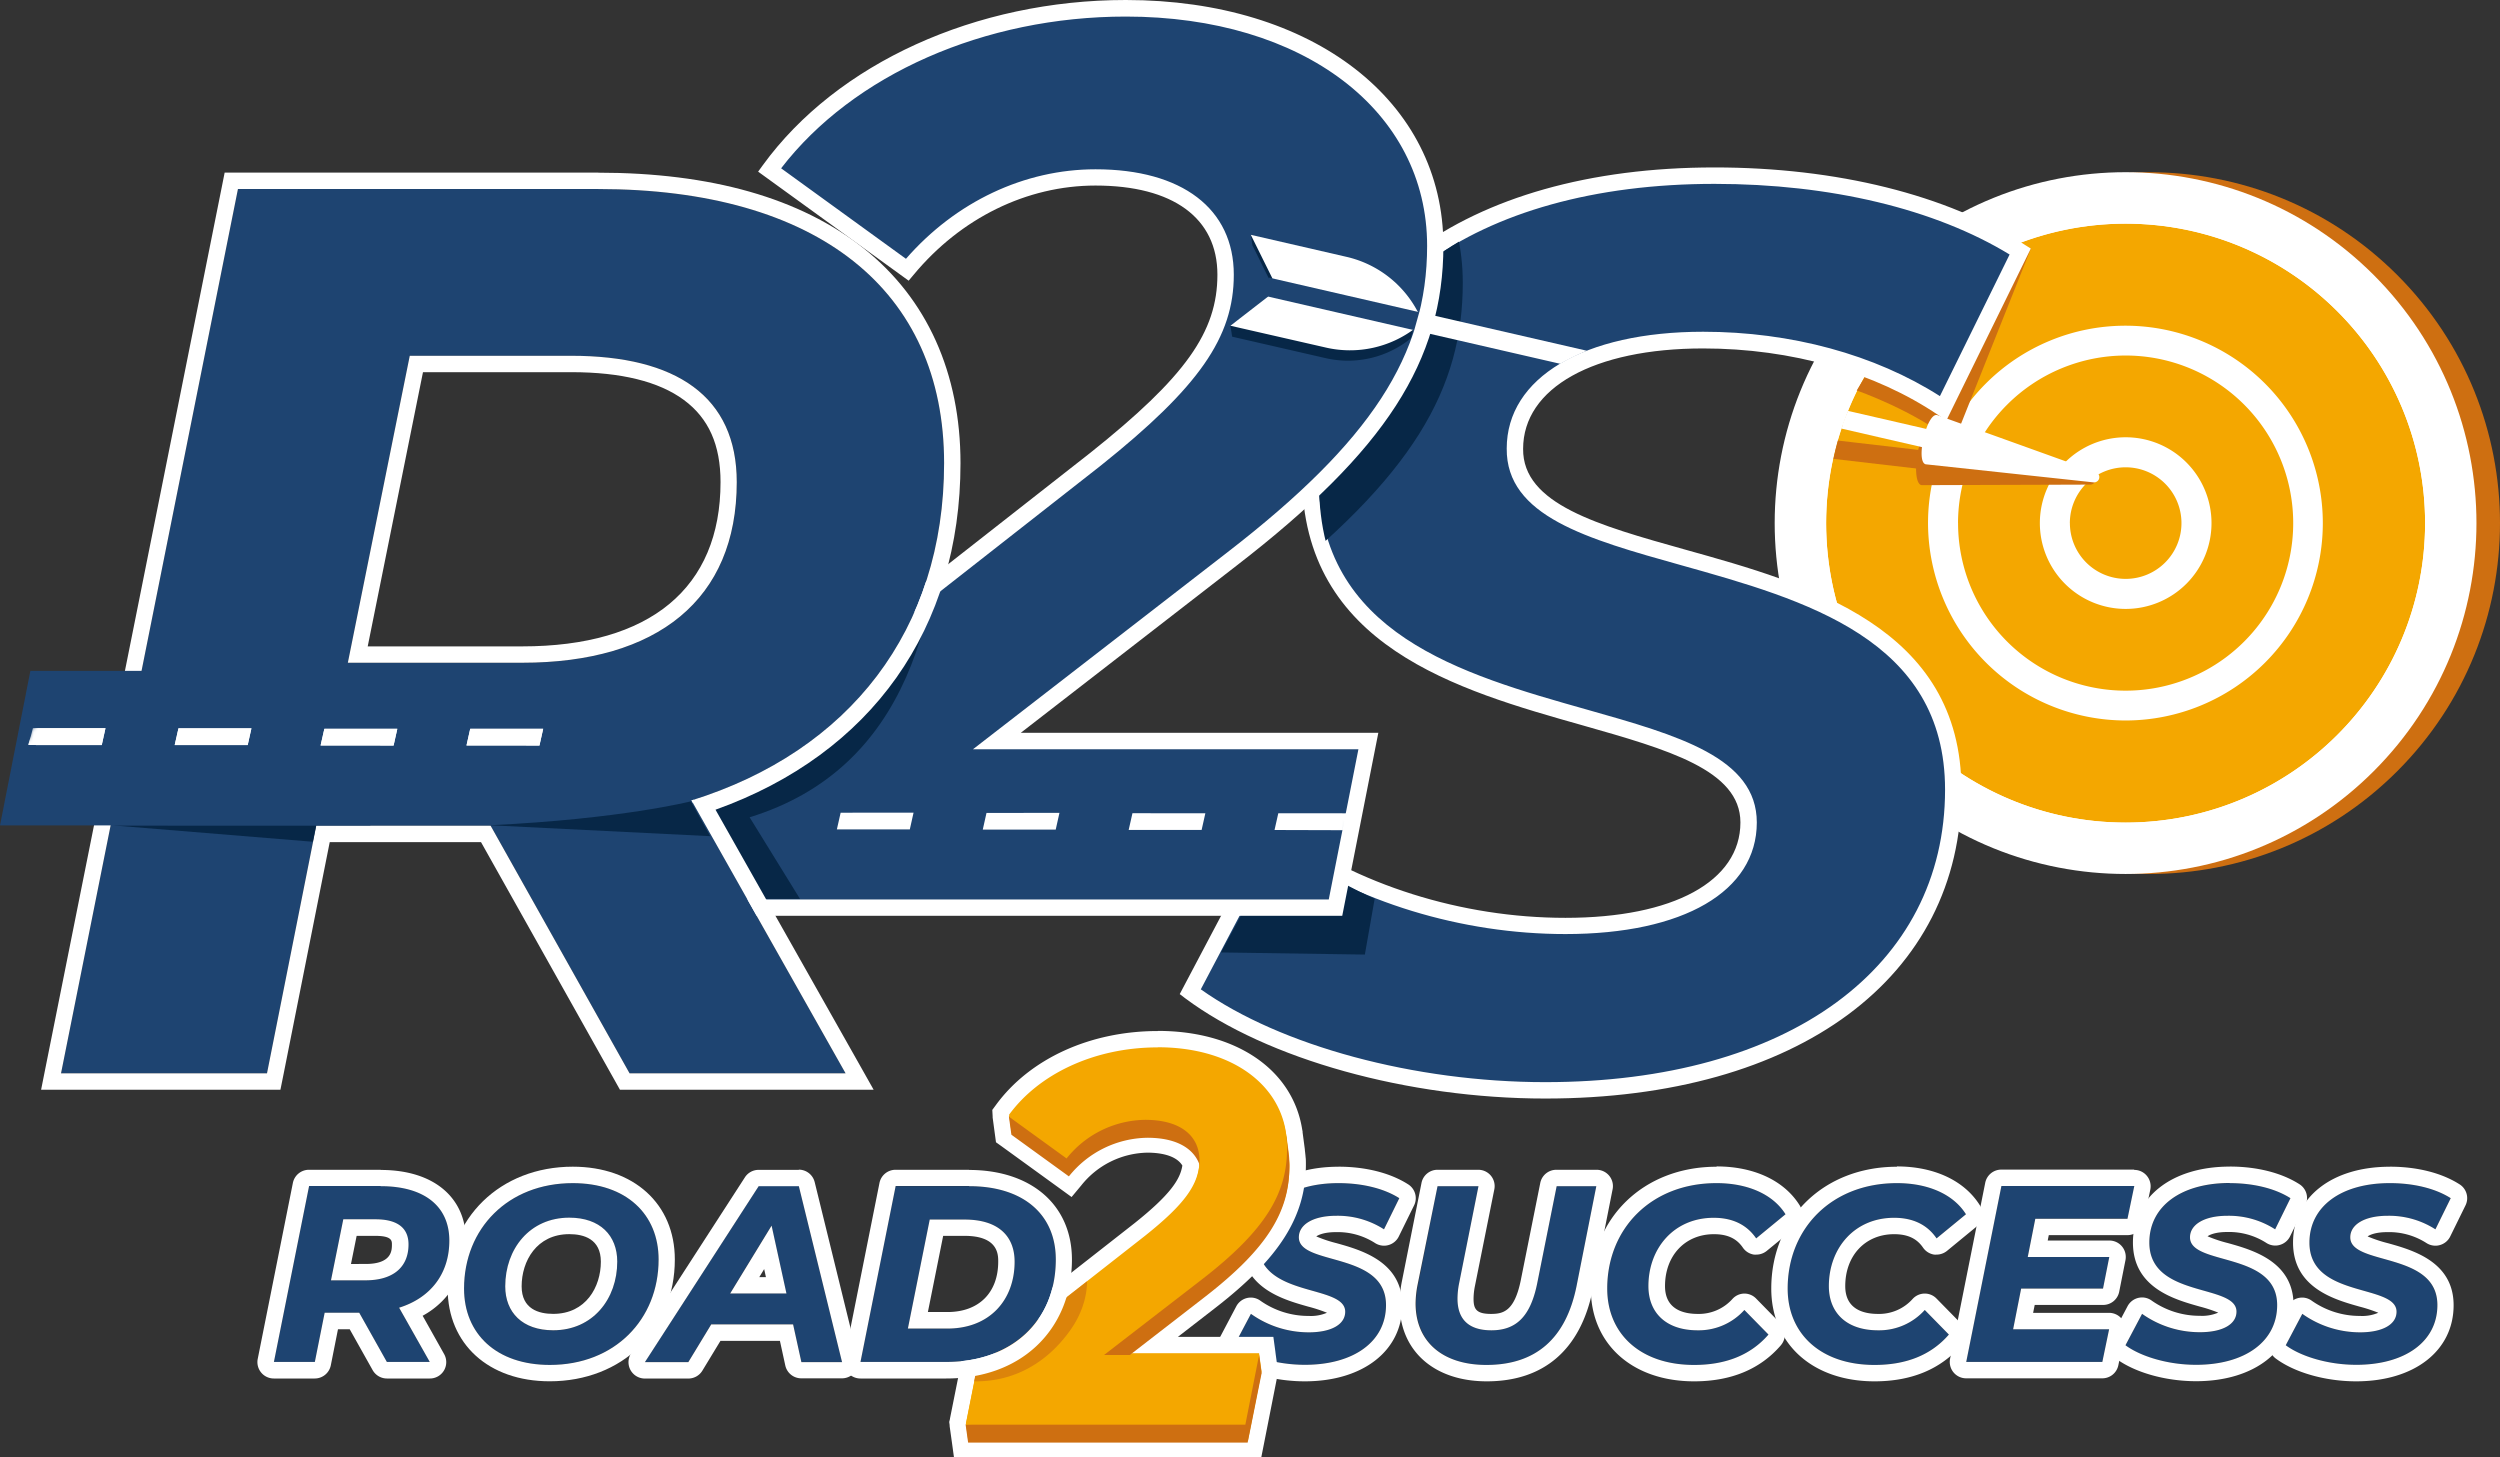 <svg xmlns="http://www.w3.org/2000/svg" xmlns:xlink="http://www.w3.org/1999/xlink" viewBox="0 0 582.59 339.62"><rect x="0" y="0" width="582.59" height="339.62" fill="#333333" stroke="none"/><defs><style>.cls-1{fill:url(#Degradado_sin_nombre);}.cls-2{fill:url(#Degradado_sin_nombre-3);}.cls-3{fill:none;}.cls-13,.cls-4{fill:#ce6f11;}.cls-5{fill:#fff;}.cls-6{fill:#f4a700;}.cls-7{fill:#1e4471;}.cls-8{clip-path:url(#clip-path);}.cls-9{clip-path:url(#clip-path-2);}.cls-10{fill:#072747;}.cls-11{clip-path:url(#clip-path-3);}.cls-12{clip-path:url(#clip-path-4);}.cls-13{opacity:0.63;}.cls-14{mask:url(#mask);}.cls-15{mask:url(#mask-3);}</style><linearGradient id="Degradado_sin_nombre" x1="4.68" y1="172.31" x2="135.48" y2="172.31" gradientTransform="matrix(0.98, 0, -0.23, 1.02, 40.68, -3.56)" gradientUnits="userSpaceOnUse"><stop offset="0" stop-color="#fff"/><stop offset="1"/></linearGradient><linearGradient id="Degradado_sin_nombre-3" x1="101.87" y1="223.08" x2="232.67" y2="223.08" gradientTransform="matrix(-0.98, 0, 0.23, -1.02, 364.53, 418.66)" xlink:href="#Degradado_sin_nombre"/><clipPath id="clip-path"><circle class="cls-3" cx="495.56" cy="121.31" r="69.79" transform="translate(59.36 385.94) rotate(-45)"/></clipPath><clipPath id="clip-path-2"><path class="cls-3" d="M364.05,258.07c-31.93,0-63.7-13.34-82.71-27.52H279.9l18.48-34.22,3.51,2.4c18.27,13.43,42.65,21.12,66.87,21.12,25.15,0,40.78-12.39,40.78-26.1,0-12.23-17-17-36.75-22.61-29.14-8.23-65.4-18.48-65.4-58.34,0-43.55,37.72-71.68,96.11-71.68,28.49,0,54.15,6.38,72.27,18l1.44.92-19.68,40-1.82-1.24c-14.78-10-34.26-15.56-54.86-15.56-25.49,0-42,9.18-42,23.4-.12,12.87,17.46,17.79,37.81,23.49,28.66,8,64.34,18,64.34,56C461.05,229.82,423,258.07,364.05,258.07Z"/></clipPath><clipPath id="clip-path-3"><path class="cls-3" d="M233.2,171h86.55l-7.65,38.48h-156l6.38-26.72,94.38-74.59c23.26-18.36,29.66-31.31,29.66-44.72S276.18,41,256.16,41c-16.48,0-32.38,7.58-43.86,21.27l-32.09-23c16.49-22.45,47.4-37.31,83-37.31,43.57,0,72.12,23,72.12,54.8,0,24.19-11.18,44.59-47.39,72.28Z"/></clipPath><clipPath id="clip-path-4"><path class="cls-3" d="M257.26,315.37H293.4l-3.2,16.22H225.06l2.58-12.91L266.85,288c9.71-7.75,12.66-12.3,12.66-17.95s-4.3-9.46-12.66-9.46a23.81,23.81,0,0,0-18.31,9l-13.4-9.71c6.88-9.47,19.79-15.73,34.66-15.73,18.19,0,30.11,9.71,30.11,23.1,0,10.2-4.67,18.81-19.78,30.49Z"/></clipPath><mask id="mask" x="4.44" y="166.2" width="130.88" height="12.26" maskUnits="userSpaceOnUse"><polygon class="cls-1" points="132.62 178.46 4.44 178.23 9.42 166.2 135.32 166.42 132.62 178.46"/></mask><mask id="mask-3" x="186.28" y="184.68" width="130.88" height="12.26" maskUnits="userSpaceOnUse"><polygon class="cls-2" points="188.99 184.68 317.17 184.91 312.19 196.95 186.28 196.72 188.99 184.68"/></mask></defs><g id="Capa_2" data-name="Capa 2"><g id="Capa_1-2" data-name="Capa 1"><circle class="cls-4" cx="500.82" cy="121.9" r="81.77" transform="translate(60.49 389.84) rotate(-45)"/><circle class="cls-5" cx="495.34" cy="121.9" r="81.77" transform="translate(58.88 385.96) rotate(-45)"/><circle class="cls-6" cx="495.34" cy="121.9" r="69.79"/><path class="cls-5" d="M422.06,121.9a73.28,73.28,0,1,1,73.28,73.28A73.37,73.37,0,0,1,422.06,121.9Zm3.5,0a69.79,69.79,0,1,0,69.78-69.78A69.86,69.86,0,0,0,425.56,121.9Z"/><circle class="cls-6" cx="495.34" cy="121.9" r="42.54" transform="translate(-14.76 117.07) rotate(-13.28)"/><path class="cls-5" d="M449.3,121.9a46,46,0,1,1,46,46A46.1,46.1,0,0,1,449.3,121.9Zm7,0a39.05,39.05,0,1,0,39-39.05A39.09,39.09,0,0,0,456.29,121.9Z"/><circle class="cls-6" cx="495.34" cy="121.9" r="16.48" transform="translate(-14.76 117.07) rotate(-13.28)"/><path class="cls-5" d="M475.36,121.9a20,20,0,1,1,20,20A20,20,0,0,1,475.36,121.9Zm7,0a13,13,0,1,0,13-13A13,13,0,0,0,482.35,121.9Z"/><path class="cls-4" d="M432.68,91s13.51,4.66,22.58,12.11l18-45.15-28.4,12.87Z"/><path class="cls-7" d="M277.37,231.16l19.43-36.8c18.84,13.83,43.57,21.49,68,21.49,26.2,0,42.68-9.13,42.68-24.14,0-33-102.15-15.31-102.15-81,0-42.39,37.09-69.77,94.2-69.77,27.68,0,53.29,6.18,71.24,17.66L452.83,95.15c-15.6-10.6-35.62-15.9-55.94-15.9-27.67,0-43.86,10.6-43.86,25.32-.29,33.85,102.15,16.19,102.15,79.48,0,42.69-37.68,70.07-95.08,70.07C326.53,254.12,294.74,244.11,277.37,231.16Z"/><path class="cls-5" d="M360.1,256c-31.94,0-64.86-9.16-83.87-23.34l-1.31-1,21.23-40.2,1.78,1.31c18.28,13.42,42.65,21.12,66.88,21.12,25.15,0,40.77-8.52,40.77-22.23,0-12.23-17-17-36.75-22.62-29.14-8.23-65.4-18.47-65.4-58.34,0-43.54,37.73-71.68,96.11-71.68,28.49,0,54.16,6.38,72.27,18l1.44.91L453.57,98l-1.82-1.23c-14.77-10-34.26-15.57-54.86-15.57-25.48,0-41.95,9.19-41.95,23.41-.11,12.87,17.46,17.78,37.81,23.48,28.66,8,64.34,18,64.34,56C457.09,227.78,419,256,360.1,256Zm-80.27-25.45c18.58,13.18,49.83,21.63,80.27,21.63,56.6,0,93.17-26.75,93.17-68.16,0-35.09-32.7-44.24-61.55-52.32-21.86-6.12-40.74-11.41-40.6-27.18,0-16.52,18-27.21,45.77-27.21,20.52,0,40,5.32,55.18,15l16.24-33c-17.43-10.63-41.76-16.46-68.77-16.46-56.06,0-92.29,26.64-92.29,67.86,0,37,33.27,46.38,62.62,54.67,21.21,6,39.53,11.17,39.53,26.29,0,16.06-17.09,26-44.59,26-24.24,0-48.64-7.48-67.34-20.58Z"/><g class="cls-8"><path class="cls-4" d="M292.12,86.93,285,75.86l25.24,2.94a27.75,27.75,0,0,1,20.16,12.59h0Z"/><path class="cls-4" d="M291.7,90.54l-9.46,9.15,25.24,2.93A27.77,27.77,0,0,0,330,95h0Z"/><rect class="cls-4" x="371.18" y="16" width="4.36" height="164.92" transform="translate(514.31 -261.01) rotate(96.64)"/><path class="cls-4" d="M447.83,113.06c-2.48-.29-1.12-12,1.36-11.7l38.22,9.15a1.23,1.23,0,0,1-.29,2.42Z"/></g><g class="cls-9"><path class="cls-10" d="M238.75,181.29H325.3l-7.24,41.16-156.44-2.31,6.18-30.91,93.91-73.59C285,97.09,292,86.2,292,72.66S281.73,50,261.71,50c-16.48,0-32.38,7.65-43.86,21.49L185.76,48.22c16.48-22.67,47.39-37.68,83-37.68,43.57,0,72.12,23.26,72.12,55.35,0,24.43-11.19,45-47.4,73Z"/></g><path class="cls-7" d="M232.33,172.65h86.55l-7.66,38.86h-156l6.18-30.91L255.29,107c23.26-18.55,30.32-29.44,30.32-43s-10.3-22.67-30.32-22.67c-16.49,0-32.38,7.65-43.86,21.49L179.34,39.59c16.48-22.67,47.39-37.68,83-37.68,43.56,0,72.12,23.26,72.12,55.34,0,24.44-11.19,45.05-47.4,73Z"/><path class="cls-5" d="M312.79,213.42H152.87l6.78-33.88.55-.44,93.91-73.6C276.23,87.86,283.7,77.39,283.7,64c0-13.2-10.35-20.76-28.41-20.76-16,0-31.43,7.58-42.39,20.8l-1.15,1.37L176.67,40l1.12-1.54C195.05,14.74,227.45,0,262.36,0c43.59,0,74,23.54,74,57.25,0,26.87-13.5,47.77-48.14,74.52l-50.34,39H321.2ZM157.53,209.6H309.65l6.91-35H226.74l59.18-45.81c33.57-25.93,46.65-46,46.65-71.5,0-31.46-28.87-53.43-70.21-53.43-32.94,0-63.51,13.5-80.33,35.36l29.09,21.09C222.73,47,238.74,39.45,255.29,39.45c20.18,0,32.23,9.19,32.23,24.58,0,14.55-8.12,26.19-31,44.47l-93.37,73.17Z"/><g class="cls-11"><path class="cls-10" d="M174.69,190.46,210,247.66H156L123.6,190.53H83L71.49,247.66h-48l41.21-204h83.9C199.85,43.63,220,65,220,104.9,220,143.38,211.49,179.09,174.69,190.46ZM181,111.25c0-19.82-14.14-29.14-38.57-29.14H104.76L90.33,152.93H131C162.46,152.93,181,138.36,181,111.25Z"/></g><path class="cls-7" d="M161.14,186.53l35.91,63.59H146.71l-32.38-57.7H73.7l-11.48,57.7h-48L55.45,44.05h83.9c51.22,0,80.66,23.55,80.66,63.88C220,146.79,197.93,175.05,161.14,186.53Zm10.59-74.18c0-20-14.13-29.44-38.56-29.44H95.49L81.06,154.44h40.63C153.19,154.44,171.73,139.72,171.73,112.35Z"/><path class="cls-5" d="M139.35,44.05c51.22,0,80.66,23.55,80.66,63.88,0,38.86-22.08,67.12-58.87,78.6l35.91,63.59H146.71l-32.38-57.7H73.7l-11.48,57.7h-48L55.45,44.05h83.9M81.06,154.44h40.63c31.5,0,50-14.72,50-42.09,0-20-14.13-29.44-38.56-29.44H95.49L81.06,154.44M139.35,40.23h-87l-.61,3.07L10.49,249.37l-.91,4.57H65.35l.62-3.07,10.87-54.63h35.25L143.38,252l1.09,1.95h59.12l-3.21-5.7-33.64-59.56c36.35-13,57.09-42.24,57.09-80.75,0-21-7.8-38.33-22.56-50.06s-35.58-17.64-61.92-17.64ZM98.61,86.73h34.56c11.55,0,20.36,2.17,26.18,6.46s8.56,10.52,8.56,19.16c0,24.68-16.41,38.28-46.22,38.28h-36l12.88-63.9Z"/><polyline class="cls-10" points="26.35 192.35 72.9 196.16 73.67 192.37"/><path class="cls-10" d="M114.1,192.31l51.4,2.55L161,186.74S144.76,190.87,114.1,192.31Z"/><path class="cls-10" d="M297.07,67.68l-5.22-10.52-.37-2.44L314,61.24a24.81,24.81,0,0,1,16.67,13.17h0Z"/><path class="cls-10" d="M296.29,71.38l-8.61,3.79-.95.74.41,2.55,21.78,5a23.22,23.22,0,0,0,19.83-4.59l.1-.3.46-1.7Z"/><path class="cls-5" d="M296.75,65.35l-5.27-10.63,22.33,5.14a25.08,25.08,0,0,1,16.83,13.29h0Z"/><path class="cls-5" d="M296.08,68.67l-9.35,7.24L309,81a25,25,0,0,0,20.89-4.59h0Z"/><path class="cls-5" d="M369.81,81.74,296.49,64.87l-1,4.24L363.6,84.78A54.48,54.48,0,0,1,369.81,81.74Z"/><path class="cls-5" d="M430.6,95.74c.07.19-1.18,2.47-1.41,4.15l27,6.22,1-4.24Z"/><path class="cls-5" d="M448.77,108.2c-2.44-.56.21-12,2.64-11.48l37,13.31a1.23,1.23,0,0,1-.54,2.38Z"/><polygon class="cls-7" points="294.71 68.93 295.68 64.68 330.74 72.75 329.57 76.95 294.71 68.93"/><path class="cls-7" d="M287.64,313.52l3.87-7.32A23.2,23.2,0,0,0,305,310.48c5.21,0,8.48-1.82,8.48-4.8,0-6.56-20.31-3.05-20.31-16.1,0-8.42,7.38-13.87,18.73-13.87,5.5,0,10.59,1.23,14.16,3.51l-3.57,7.26a19.9,19.9,0,0,0-11.12-3.16c-5.5,0-8.72,2.11-8.72,5-.05,6.73,20.31,3.22,20.31,15.81,0,8.48-7.49,13.92-18.9,13.92C297.42,318.08,291.1,316.09,287.64,313.52Z"/><path class="cls-5" d="M311.93,275.71c5.5,0,10.59,1.23,14.16,3.51l-3.57,7.26a19.9,19.9,0,0,0-11.12-3.16c-5.5,0-8.72,2.11-8.72,5-.05,6.73,20.31,3.22,20.31,15.81,0,8.48-7.49,13.92-18.9,13.92-6.67,0-13-2-16.45-4.56l3.87-7.32A23.2,23.2,0,0,0,305,310.48c5.21,0,8.48-1.82,8.48-4.8,0-6.56-20.31-3.05-20.31-16.1,0-8.42,7.38-13.87,18.73-13.87m0-3.82c-13.48,0-22.54,7.11-22.54,17.69s9.7,13.27,15.5,14.91a35,35,0,0,1,4.37,1.43,9.46,9.46,0,0,1-4.23.74,19.39,19.39,0,0,1-11.26-3.53,3.81,3.81,0,0,0-2.26-.75,4.12,4.12,0,0,0-.86.1,3.84,3.84,0,0,0-2.52,1.94l-3.86,7.32a3.81,3.81,0,0,0,1.09,4.84c4.4,3.28,11.58,5.32,18.73,5.32,13.59,0,22.72-7.13,22.72-17.74,0-10.17-9.58-12.85-15.3-14.45a32,32,0,0,1-4.74-1.58c.54-.39,1.92-1,4.63-1a16.14,16.14,0,0,1,9,2.5,3.85,3.85,0,0,0,2.14.66,3.62,3.62,0,0,0,1-.13,3.81,3.81,0,0,0,2.45-2l3.57-7.26a3.81,3.81,0,0,0-1.37-4.9c-4.15-2.66-9.91-4.12-16.22-4.12Z"/><path class="cls-7" d="M330,303.75a23.53,23.53,0,0,1,.47-4.39L335,276.42h9.54L340,299.18a18.66,18.66,0,0,0-.35,3.45c0,5,2.81,7.38,7.9,7.38,5.73,0,9.07-3.16,10.65-10.83l4.56-22.76H372l-4.62,23.35c-2.46,12.11-9.43,18.31-21,18.31C336.16,318.08,330,312.58,330,303.75Z"/><path class="cls-5" d="M372,276.42h0m0,0-4.62,23.35c-2.46,12.11-9.43,18.31-21,18.31-10.3,0-16.5-5.5-16.5-14.33a23.53,23.53,0,0,1,.47-4.39L335,276.42h9.54L340,299.18a18.66,18.66,0,0,0-.35,3.45c0,5,2.81,7.38,7.9,7.38,5.73,0,9.07-3.16,10.65-10.83l4.56-22.76H372m0-3.82h-9.32a3.82,3.82,0,0,0-3.74,3.06l-4.56,22.77c-1.48,7.16-4.11,7.76-6.91,7.76-3.47,0-4.08-1.15-4.08-3.56a15.57,15.57,0,0,1,.28-2.73l4.56-22.73a3.81,3.81,0,0,0-3.75-4.57H335a3.8,3.8,0,0,0-3.74,3.07l-4.57,22.94a27.5,27.5,0,0,0-.54,5.14c0,11,8,18.15,20.32,18.15,13.32,0,21.86-7.39,24.7-21.37l4.59-23.21a3.81,3.81,0,0,0-3.7-4.72Zm0,7.63h0Z"/><path class="cls-7" d="M374.56,300.29c0-14,10.25-24.58,25.46-24.58,7.26,0,13.17,2.58,16.09,7.26l-6.84,5.62c-2.11-3.1-5.39-4.8-9.89-4.8-9.25,0-15.22,7.08-15.22,15.92,0,6.2,4.1,10.3,11.47,10.3a14.3,14.3,0,0,0,10.89-4.74l5.62,5.73c-4.34,5-10.31,7.08-17.33,7.08C382.29,318.08,374.56,310.83,374.56,300.29Z"/><path class="cls-5" d="M400,275.71c7.26,0,13.17,2.58,16.09,7.26l-6.84,5.62c-2.11-3.1-5.39-4.8-9.89-4.8-9.25,0-15.22,7.08-15.22,15.92,0,6.2,4.1,10.3,11.47,10.3a14.3,14.3,0,0,0,10.89-4.74l5.62,5.73c-4.34,5-10.31,7.08-17.33,7.08-12.52,0-20.25-7.25-20.25-17.79,0-14,10.25-24.58,25.46-24.58m0-3.82c-17,0-29.28,11.95-29.28,28.4,0,12.93,9.68,21.61,24.07,21.61,8.62,0,15.42-2.83,20.22-8.41a3.82,3.82,0,0,0-.17-5.16l-5.61-5.73a3.81,3.81,0,0,0-2.73-1.15h0a3.78,3.78,0,0,0-2.75,1.22,10.51,10.51,0,0,1-8.09,3.52c-3.49,0-7.65-1.13-7.65-6.48,0-7.13,4.69-12.1,11.4-12.1,3.14,0,5.28,1,6.73,3.12a3.83,3.83,0,0,0,2.61,1.64,5.09,5.09,0,0,0,.55,0,3.84,3.84,0,0,0,2.42-.87l6.85-5.62a3.81,3.81,0,0,0,.81-5c-3.59-5.76-10.64-9.06-19.33-9.06Z"/><path class="cls-7" d="M416.59,300.29c0-14,10.24-24.58,25.46-24.58,7.25,0,13.16,2.58,16.09,7.26l-6.85,5.62c-2.1-3.1-5.38-4.8-9.89-4.8-9.24,0-15.21,7.08-15.21,15.92,0,6.2,4.09,10.3,11.47,10.3a14.28,14.28,0,0,0,10.88-4.74l5.62,5.73c-4.33,5-10.3,7.08-17.32,7.08C424.31,318.08,416.59,310.83,416.59,300.29Z"/><path class="cls-5" d="M442.05,275.71c7.25,0,13.16,2.58,16.09,7.26l-6.85,5.62c-2.1-3.1-5.38-4.8-9.89-4.8-9.24,0-15.21,7.08-15.21,15.92,0,6.2,4.09,10.3,11.47,10.3a14.28,14.28,0,0,0,10.88-4.74l5.62,5.73c-4.33,5-10.3,7.08-17.32,7.08-12.53,0-20.25-7.25-20.25-17.79,0-14,10.24-24.58,25.46-24.58m0-3.82c-17,0-29.28,11.95-29.28,28.4,0,12.93,9.67,21.61,24.07,21.61,8.61,0,15.41-2.83,20.22-8.41a3.82,3.82,0,0,0-.17-5.16l-5.62-5.73a3.8,3.8,0,0,0-2.73-1.15h-.05a3.81,3.81,0,0,0-2.75,1.22,10.49,10.49,0,0,1-8.08,3.52c-3.49,0-7.65-1.13-7.65-6.48,0-7.13,4.68-12.1,11.39-12.1,3.15,0,5.28,1,6.73,3.12a3.85,3.85,0,0,0,2.62,1.64,4.9,4.9,0,0,0,.54,0,3.87,3.87,0,0,0,2.43-.87l6.84-5.62a3.8,3.8,0,0,0,.82-5c-3.6-5.76-10.64-9.06-19.33-9.06Z"/><path class="cls-7" d="M474.3,284l-1.76,8.9h19l-1.46,7.37H471l-1.87,9.48H491.5l-1.58,7.61H458.2l8.2-41h31l-1.58,7.6Z"/><path class="cls-5" d="M497.36,276.42l-1.58,7.6H474.3l-1.76,8.9h19l-1.46,7.37H471l-1.87,9.48H491.5l-1.58,7.61H458.2l8.2-41h31m-5.8,16.5h0m-.07,16.85h0m5.85-37.17h-31a3.82,3.82,0,0,0-3.75,3.07l-8.19,41a3.82,3.82,0,0,0,3.74,4.57h31.72a3.81,3.81,0,0,0,3.74-3l1.55-7.44a3.69,3.69,0,0,0,.12-1,3.82,3.82,0,0,0-3.82-3.82H473.79l.37-1.84H490.1a3.83,3.83,0,0,0,3.75-3.07l1.43-7.21a3.91,3.91,0,0,0,.1-.91,3.81,3.81,0,0,0-3.81-3.82H477.19l.25-1.26h18.34a3.81,3.81,0,0,0,3.73-3l1.59-7.61a3.84,3.84,0,0,0-.78-3.18,3.79,3.79,0,0,0-3-1.41Zm0,7.63Z"/><path class="cls-7" d="M495.31,313.52l3.87-7.32a23.19,23.19,0,0,0,13.51,4.28c5.21,0,8.49-1.82,8.49-4.8,0-6.56-20.31-3.05-20.31-16.1,0-8.42,7.38-13.87,18.73-13.87,5.5,0,10.59,1.23,14.16,3.51l-3.57,7.26a19.9,19.9,0,0,0-11.12-3.16c-5.5,0-8.72,2.11-8.72,5-.06,6.73,20.31,3.22,20.31,15.81,0,8.48-7.49,13.92-18.9,13.92C505.09,318.08,498.77,316.09,495.31,313.52Z"/><path class="cls-5" d="M519.6,275.71c5.5,0,10.59,1.23,14.16,3.51l-3.57,7.26a19.9,19.9,0,0,0-11.12-3.16c-5.5,0-8.72,2.11-8.72,5-.06,6.73,20.31,3.22,20.31,15.81,0,8.48-7.49,13.92-18.9,13.92-6.67,0-13-2-16.45-4.56l3.87-7.32a23.19,23.19,0,0,0,13.51,4.28c5.21,0,8.49-1.82,8.49-4.8,0-6.56-20.31-3.05-20.31-16.1,0-8.42,7.38-13.87,18.73-13.87m0-3.82c-13.49,0-22.55,7.11-22.55,17.69s9.71,13.27,15.51,14.91a35,35,0,0,1,4.37,1.43,9.52,9.52,0,0,1-4.24.74,19.38,19.38,0,0,1-11.25-3.53,3.83,3.83,0,0,0-2.26-.75,4.12,4.12,0,0,0-.86.1,3.84,3.84,0,0,0-2.52,1.94l-3.87,7.32a3.82,3.82,0,0,0,1.1,4.84c4.4,3.28,11.58,5.32,18.73,5.32,13.59,0,22.72-7.13,22.72-17.74,0-10.17-9.58-12.85-15.3-14.45a31.62,31.62,0,0,1-4.74-1.58c.54-.39,1.92-1,4.63-1a16.14,16.14,0,0,1,9,2.5,3.83,3.83,0,0,0,2.14.66,3.62,3.62,0,0,0,1-.13,3.81,3.81,0,0,0,2.45-2l3.57-7.26a3.81,3.81,0,0,0-1.37-4.9c-4.15-2.66-9.91-4.12-16.22-4.12Z"/><path class="cls-7" d="M532.66,313.52l3.86-7.32A23.2,23.2,0,0,0,550,310.48c5.21,0,8.48-1.82,8.48-4.8,0-6.56-20.3-3.05-20.3-16.1,0-8.42,7.37-13.87,18.72-13.87,5.5,0,10.6,1.23,14.17,3.51l-3.57,7.26a20,20,0,0,0-11.12-3.16c-5.5,0-8.72,2.11-8.72,5-.06,6.73,20.3,3.22,20.3,15.81,0,8.48-7.49,13.92-18.9,13.92C542.43,318.08,536.11,316.09,532.66,313.52Z"/><path class="cls-5" d="M556.94,275.71c5.5,0,10.6,1.23,14.17,3.51l-3.57,7.26a20,20,0,0,0-11.12-3.16c-5.5,0-8.72,2.11-8.72,5-.06,6.73,20.3,3.22,20.3,15.81,0,8.48-7.49,13.92-18.9,13.92-6.67,0-13-2-16.44-4.56l3.86-7.32A23.2,23.2,0,0,0,550,310.48c5.21,0,8.48-1.82,8.48-4.8,0-6.56-20.3-3.05-20.3-16.1,0-8.42,7.37-13.87,18.72-13.87m0-3.82c-13.48,0-22.54,7.11-22.54,17.69s9.7,13.27,15.5,14.91a35,35,0,0,1,4.37,1.43,9.46,9.46,0,0,1-4.23.74,19.41,19.41,0,0,1-11.26-3.53,3.81,3.81,0,0,0-2.26-.75,4.2,4.2,0,0,0-.86.1,3.84,3.84,0,0,0-2.52,1.94l-3.86,7.32a3.81,3.81,0,0,0,1.09,4.84c4.4,3.28,11.58,5.32,18.73,5.32,13.59,0,22.72-7.13,22.72-17.74,0-10.17-9.58-12.85-15.3-14.45a32,32,0,0,1-4.74-1.58c.54-.39,1.92-1,4.64-1a16.1,16.1,0,0,1,9,2.5,3.86,3.86,0,0,0,2.15.66,3.6,3.6,0,0,0,1-.13,3.81,3.81,0,0,0,2.45-2l3.57-7.26a3.81,3.81,0,0,0-1.37-4.9c-4.15-2.66-9.91-4.12-16.22-4.12Z"/><path class="cls-6" d="M224,337.71l-.87-6.24.13-.54,2.67-13.33,39.76-31.17c9.31-7.42,11.52-11.3,11.88-15.25-1.36-2.92-4.92-4.51-10.12-4.51A22,22,0,0,0,250.6,275l-1.15,1.38L234,265.09l-.69-5-.06-.78.44-.67c7.54-10.32,21.06-16.47,36.17-16.47,17.19,0,29.64,8.36,31.72,21.3,0,.19.1.57.1.57l0,.11.52,4c0,.05.16,1.51.17,1.68,0,.53.07,1.06.07,1.6,0,11.61-5.75,20.58-20.53,32l-13,10.05h26.17l.32,2.4.53,3.79-3.57,18.08Z"/><path class="cls-5" d="M269.81,244.05c16.61,0,28,8.1,29.83,19.7,0,.21.11.63.11.63l.53,4s.15,1.41.16,1.58c0,.48.06,1,.06,1.45,0,10.2-4.67,18.8-19.78,30.48l-17.4,13.46h30.09l.1.76.48,3.48-3.2,16.22H225.65l-.55-4,0-.25.05-.17,2.54-12.74,39.21-30.72c9.21-7.35,12.33-11.82,12.63-17.09-1.44-3.74-5.49-6.09-12.05-6.09a23.84,23.84,0,0,0-18.31,9L235.73,264l-.57-4.15v-.09l0,0c6.89-9.43,19.78-15.68,34.62-15.68m0-3.81c-15.72,0-29.81,6.44-37.7,17.24l-.84,1.14.08,1.46v.19l0,.11.56,4.16.22,1.62,1.33.95,13.4,9.71,2.89,2.1,2.29-2.75a20.13,20.13,0,0,1,15.37-7.59c2.44,0,6.56.4,8.15,3-.49,3.22-2.83,6.81-11.11,13.41L225.3,315.66l-1.12.87-.27,1.38-2.53,12.65,0,.09-.18.72.1.72,0,.25.56,4,.45,3.29h71.61l.61-3.08,3.2-16.22.12-.63-.09-.63-.48-3.48-.09-.74-.45-3.31H274.49l8.56-6.63c15.11-11.67,21.27-21.38,21.27-33.5,0-.69,0-1.33-.07-1.75,0-.18-.17-1.67-.17-1.67v-.11l-.53-4v-.11l0-.1s-.07-.35-.1-.52c-2.23-13.92-15.42-22.91-33.6-22.91Z"/><path class="cls-4" d="M291.82,320h-34l22.87-17.7c15.11-11.68,19.78-20.28,19.78-30.49,0-.66-.05-1.31-.11-2l0,0,0-.29c0-.17-.05-.35-.07-.52l-.56-4.22-.38.21c-3.36-9.75-14.05-16.29-29-16.29-12.51,0-23.62,4.44-30.93,11.49h-4.31l.58,4.24,13.4,9.71a23.81,23.81,0,0,1,18.31-9c8.36,0,12.66,3.81,12.66,9.46s-3,10.2-12.66,17.95l-39.21,30.73-1.71,8.57-1.46.1.59,4.23h65.14L294,320l-.58-4.24Z"/><path class="cls-6" d="M257.27,315.77h36.14L290.21,332H225.07l2.58-12.9,39.21-30.73c9.71-7.75,12.66-12.29,12.66-17.95s-4.3-9.46-12.66-9.46a23.81,23.81,0,0,0-18.31,9l-13.4-9.71c6.88-9.46,19.79-15.73,34.66-15.73,18.19,0,30.12,9.71,30.12,23.11,0,10.2-4.68,18.8-19.79,30.48Z"/><g class="cls-12"><path class="cls-13" d="M242.11,279.3l-13.84-10.12a3.82,3.82,0,0,0-4.84.27l-30.78,28.24a3.82,3.82,0,0,0,.33,5.9l16.16,11.81c6.82,5,14.23,7.17,21.43,6.32,7.36-.86,13.78-4.8,18.59-11.38,7.5-10.25,4.73-22.44-7-31Z"/></g><path class="cls-7" d="M93,304.74l7.14,12.64h-10l-6.44-11.47H75.66l-2.29,11.47H63.83l8.2-41H88.71c10.18,0,16,4.68,16,12.69C104.74,296.84,100.35,302.46,93,304.74ZM95.14,290c0-4-2.8-5.85-7.66-5.85H80l-2.87,14.22H85.2C91.46,298.36,95.14,295.43,95.14,290Z"/><path class="cls-5" d="M88.71,276.42c10.18,0,16,4.68,16,12.69,0,7.73-4.39,13.35-11.7,15.63l7.14,12.64h-10l-6.44-11.47H75.66l-2.29,11.47H63.83l8.2-41H88.71M77.12,298.36H85.2c6.26,0,10-2.93,10-8.37,0-4-2.81-5.85-7.67-5.85H80l-2.87,14.22M88.71,272.6H72a3.82,3.82,0,0,0-3.75,3.07l-8.19,41a3.82,3.82,0,0,0,3.74,4.57h9.54a3.82,3.82,0,0,0,3.75-3.07l1.67-8.4H81.5l5.34,9.52a3.83,3.83,0,0,0,3.33,1.95h10a3.81,3.81,0,0,0,3.32-5.7l-5-8.92a19.23,19.23,0,0,0,10.1-17.47c0-10.18-7.61-16.51-19.85-16.51ZM83.11,288h4.37c3.85,0,3.85,1.17,3.85,2,0,1.36,0,4.55-6.13,4.55H81.79L83.11,288Z"/><path class="cls-7" d="M108.14,300.29c0-14,10.25-24.58,25.34-24.58,12.47,0,20,7.26,20,17.79,0,14-10.24,24.58-25.34,24.58C115.63,318.08,108.14,310.83,108.14,300.29Zm35.7-6.26c0-6.09-4-10.24-11.17-10.24-9.25,0-14.93,7.31-14.93,16,0,6.08,4,10.24,11.18,10.24C138.17,310,143.84,302.69,143.84,294Z"/><path class="cls-5" d="M133.48,275.71c12.47,0,20,7.26,20,17.79,0,14-10.24,24.58-25.34,24.58-12.47,0-20-7.25-20-17.79,0-14,10.25-24.58,25.34-24.58M128.92,310c9.25,0,14.92-7.32,14.92-16,0-6.09-4-10.24-11.17-10.24-9.25,0-14.93,7.31-14.93,16,0,6.08,4,10.24,11.18,10.24m4.56-38.12c-16.89,0-29.16,11.95-29.16,28.4,0,12.93,9.56,21.61,23.78,21.61,16.9,0,29.16-11.94,29.16-28.4,0-12.92-9.56-21.61-23.78-21.61Zm-4.56,34.3c-3.36,0-7.36-1.12-7.36-6.42,0-5.86,3.48-12.16,11.11-12.16,3.35,0,7.35,1.11,7.35,6.42,0,5.86-3.47,12.16-11.1,12.16Z"/><path class="cls-7" d="M184.82,308.6H165.74l-5.33,8.78H150.29l26.51-41h9.36l10.07,41h-9.48Zm-1.58-7.2-3.46-15.8-9.65,15.8Z"/><path class="cls-5" d="M186.16,276.42l10.07,41h-9.48l-1.93-8.78H165.74l-5.33,8.78H150.29l26.51-41h9.36m-16,25h13.11l-3.46-15.8-9.65,15.8m16-28.8H176.8a3.8,3.8,0,0,0-3.21,1.74l-26.51,41a3.81,3.81,0,0,0,3.21,5.89h10.12a3.83,3.83,0,0,0,3.27-1.84l4.21-6.94h13.86L183,318.2a3.81,3.81,0,0,0,3.73,3h9.48a3.82,3.82,0,0,0,3.71-4.73l-10.07-41a3.82,3.82,0,0,0-3.71-2.9Zm-9.22,25,1.14-1.88.41,1.88Z"/><path class="cls-7" d="M208.7,276.42h17.15c12.64,0,20.19,6.61,20.19,17.08,0,14.46-10.36,23.88-25.52,23.88h-20Zm12.11,33.18c9.83,0,15.63-6.67,15.63-15.57,0-6.09-3.92-9.83-11.65-9.83h-8.13l-5.09,25.4Z"/><path class="cls-5" d="M225.85,276.42c12.64,0,20.19,6.61,20.19,17.08,0,14.46-10.36,23.88-25.52,23.88h-20l8.2-41h17.15M211.57,309.6h9.24c9.83,0,15.63-6.67,15.63-15.57,0-6.09-3.92-9.83-11.65-9.83h-8.13l-5.09,25.4m14.28-37H208.7a3.82,3.82,0,0,0-3.75,3.07l-8.19,41a3.82,3.82,0,0,0,3.74,4.57h20c8.45,0,15.73-2.61,21-7.54s8.3-12,8.3-20.16c0-12.7-9.43-20.9-24-20.9ZM219.79,288h5c7.83,0,7.83,4.37,7.83,6,0,7.25-4.52,11.75-11.81,11.75h-4.58L219.79,288Z"/><polygon class="cls-7" points="86.31 192.35 0 192.35 7.08 156.34 86.31 156.34 86.31 192.35"/><g class="cls-14"><path class="cls-7" d="M7.18,171.6c.55.05,119.76.21,119.76.21"/><path class="cls-5" d="M40.71,173.63l.88-3.9,17,0-.87,3.9Zm-17,0c-16.88,0-17,0-17.14-.05l.59-1.94.51-1.95c.22,0,2.72,0,16.91,0Zm51,.09.88-3.89,17,0-.87,3.9Zm34,0,.87-3.89,17,0-.87,3.9Z"/></g><g class="cls-14"><path class="cls-7" d="M7.18,171.6c.55.05,119.76.21,119.76.21"/><path class="cls-5" d="M40.71,173.63l.88-3.9,17,0-.87,3.9Zm-17,0c-16.88,0-17,0-17.14-.05l.59-1.94.51-1.95c.22,0,2.72,0,16.91,0Zm51,.09.88-3.89,17,0-.87,3.9Zm34,0,.87-3.89,17,0-.87,3.9Z"/></g><g class="cls-15"><path class="cls-7" d="M314.42,191.55c-.55-.05-119.75-.22-119.75-.22"/><path class="cls-5" d="M280.89,189.52l-.87,3.89-17,0,.88-3.9Zm17,0c16.88,0,17,0,17.14.06l-.6,1.94-.5,1.95c-.23,0-2.72,0-16.92-.05Zm-51-.09-.87,3.9-17,0,.87-3.89Zm-34-.05-.87,3.9-17,0,.88-3.89Z"/></g><g class="cls-15"><path class="cls-7" d="M314.42,191.55c-.55-.05-119.75-.22-119.75-.22"/><path class="cls-5" d="M280.89,189.52l-.87,3.89-17,0,.88-3.9Zm17,0c16.88,0,17,0,17.14.06l-.6,1.94-.5,1.95c-.23,0-2.72,0-16.92-.05Zm-51-.09-.87,3.9-17,0,.87-3.89Zm-34-.05-.87,3.9-17,0,.88-3.89Z"/></g></g></g></svg>